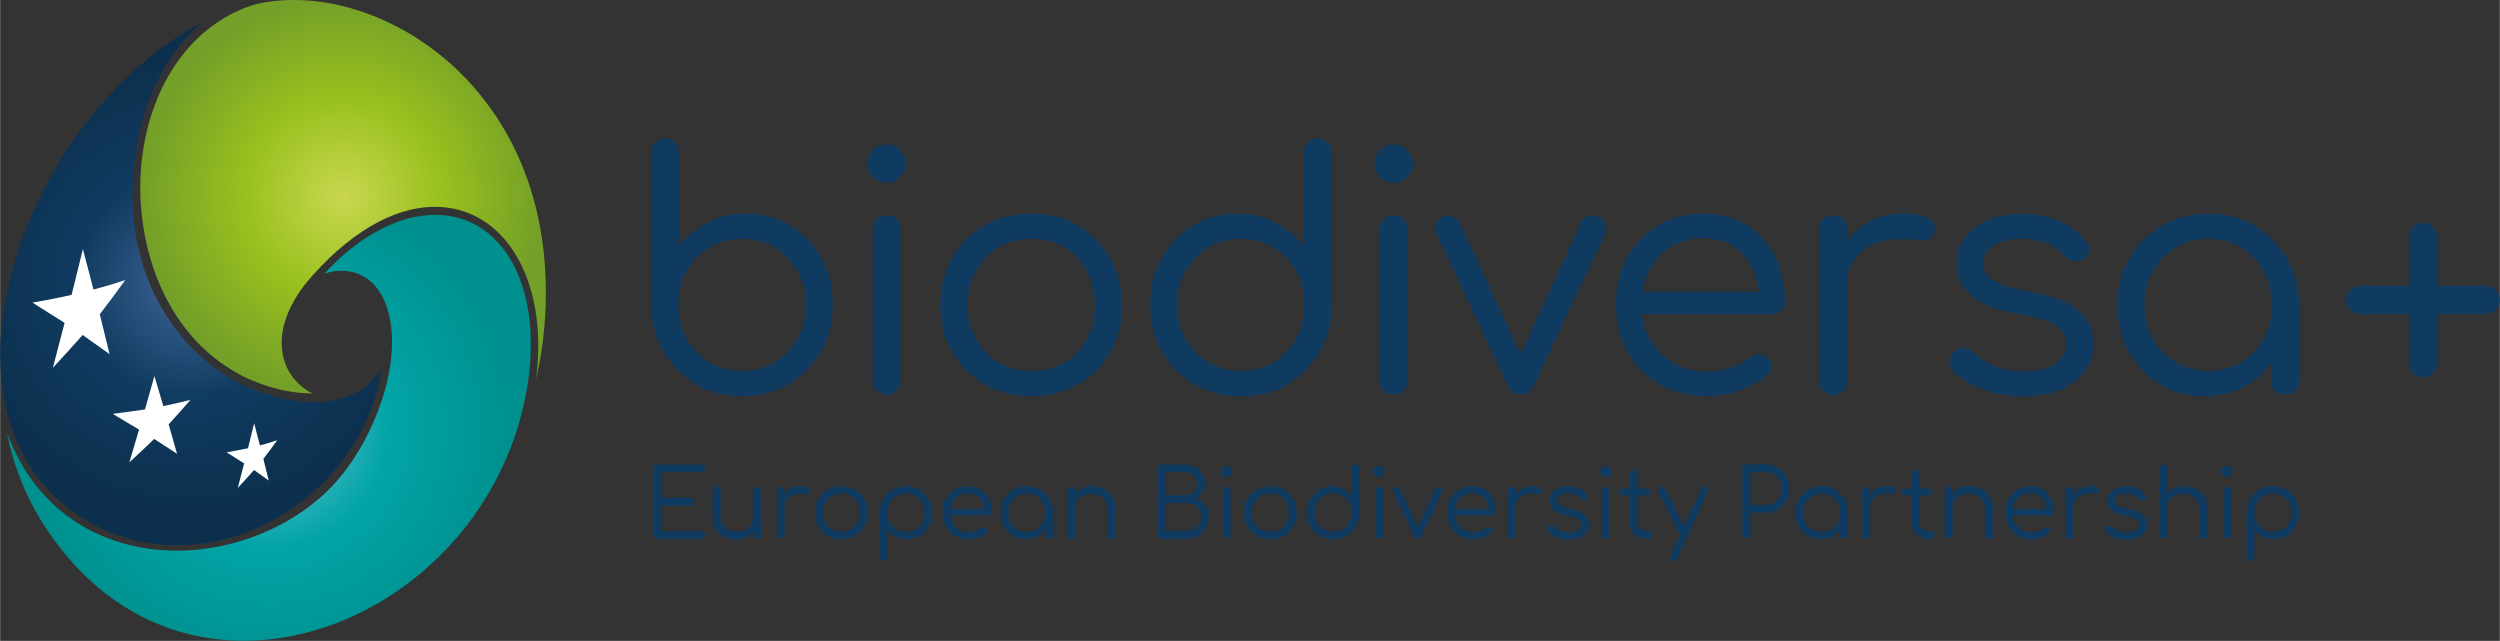 <?xml version="1.0" encoding="UTF-8"?> <svg xmlns="http://www.w3.org/2000/svg" xmlns:xlink="http://www.w3.org/1999/xlink" width="75.68mm" height="19.4mm" viewBox="0 0 214.53 55"><rect x="0" y="0" width="214.53" height="55" fill="#333333" stroke="none"/><defs><style> .cls-1 { fill: #fff; } .cls-2 { fill: #103b60; } .cls-3 { fill: url(#New_Gradient_Swatch_1); } .cls-4 { fill: url(#New_Gradient_Swatch_2); } .cls-5 { fill: url(#New_Gradient_Swatch_3); } </style><radialGradient id="New_Gradient_Swatch_3" data-name="New Gradient Swatch 3" cx="29.43" cy="16.89" fx="29.43" fy="16.89" r="17.15" gradientTransform="matrix(1, 0, 0, 1, 0, 0)" gradientUnits="userSpaceOnUse"><stop offset="0" stop-color="#c9d74f"></stop><stop offset=".5" stop-color="#98c01e"></stop><stop offset="1" stop-color="#749f28"></stop></radialGradient><radialGradient id="New_Gradient_Swatch_2" data-name="New Gradient Swatch 2" cx="23.06" cy="36.72" fx="23.06" fy="36.72" r="20.49" gradientTransform="matrix(1, 0, 0, 1, 0, 0)" gradientUnits="userSpaceOnUse"><stop offset="0" stop-color="#6ec6d5"></stop><stop offset=".5" stop-color="#02a4a7"></stop><stop offset="1" stop-color="#00918f"></stop></radialGradient><radialGradient id="New_Gradient_Swatch_1" data-name="New Gradient Swatch 1" cx="16.37" cy="24.36" fx="16.37" fy="24.36" r="19.64" gradientTransform="matrix(1, 0, 0, 1, 0, 0)" gradientUnits="userSpaceOnUse"><stop offset="0" stop-color="#416699"></stop><stop offset=".5" stop-color="#103b60"></stop><stop offset="1" stop-color="#0c2f4d"></stop></radialGradient></defs><g id="Calque_1" data-name="Calque 1"></g><g id="Calque_2" data-name="Calque 2"><g id="Layer_1" data-name="Layer 1"><g><g><g><path class="cls-5" d="M39.88,6.65C35.87,2.48,30.38,0,25.19,0c-1.09,0-2.14,.11-3.14,.33-5.35,1.51-9.15,6.68-9.9,13.47-.71,6.49,1.6,14.67,8.37,18.32,.42,.23,.7,.38,1.9,.84,1.54,.54,2.94,.8,4.39,.81-.94-.47-1.72-1.23-2.18-2.19-.57-1.2-1.13-3.73,1.57-7.23,3.56-4.26,7.5-6.6,11.11-6.6,4.69,0,8.13,3.89,8.77,9.91,.12,1.17,.18,2.84-.08,4.87,.42-1.84,.73-3.9,.81-6.17,.36-9.98-3.57-16.23-6.93-19.72Z"></path><path class="cls-4" d="M43.02,21.16c-1.45-1.78-3.41-2.72-5.68-2.72-.75,0-1.55,.11-2.35,.31-2.62,.78-4.9,2.28-7.18,4.75,.4-.15,.86-.25,1.36-.26h.09c1.68,0,2.95,.87,3.69,2.52,1.96,4.39-.57,11.63-4.16,15.64-3.25,3.62-8.47,5.86-13.63,5.86-5.71,0-11.91-2.79-14.59-10.17,.5,2.49,1.42,5.21,3.17,7.94,4.1,6.42,10.2,9.96,17.16,9.96,5.3,0,10.68-2.04,15.13-5.74,4.61-3.83,7.81-9.15,9.01-14.98,1.11-5.4,.38-10.18-2.02-13.12Z"></path><path class="cls-3" d="M31.94,32.67c-1.16,1.2-2.88,1.83-4.97,1.83-1.59,0-3.34-.36-5.2-1.08-.49-.21-1.11-.47-1.56-.72-4.93-2.66-9.8-9.01-8.68-18.83,.58-5.09,2.73-9.37,5.82-11.94C9.61,5.89,2.07,15.57,.31,26.55c-.39,2.43-.43,4.91-.03,7.34,.49,2.95,1.73,6.59,5.26,9.47,2.75,2.25,6.07,3.44,9.61,3.44,4.72,0,9.41-2.06,12.86-5.66,2.58-2.69,4.21-6,4.74-9.55-.22,.4-.5,.76-.81,1.08Z"></path></g><g><path class="cls-1" d="M4.51,31.58c.78-.84,1.81-1.97,2.57-2.83,.69,.49,1.62,1.14,2.31,1.64-.25-1.03-.59-2.39-.84-3.42,.67-.87,1.55-2.04,2.19-2.94-.84,.29-1.75,.56-2.73,.82-.27-1.04-.63-2.44-.91-3.48-.29,1.18-.67,2.76-.97,3.94-1.06,.24-2.18,.46-3.36,.66,.83,.52,1.93,1.21,2.76,1.74-.3,1.16-.71,2.71-1.01,3.87Z"></path><path class="cls-1" d="M13.23,37.68c.59,.38,1.37,.88,1.95,1.27-.21-.76-.5-1.77-.72-2.53,.57-.62,1.32-1.46,1.87-2.1-.73,.19-1.51,.36-2.33,.53-.23-.77-.53-1.81-.76-2.58-.24,.86-.56,2.01-.81,2.87-.83,.12-1.94,.28-2.77,.38,.68,.41,1.58,.95,2.26,1.35-.25,.84-.58,1.97-.83,2.81,.65-.6,1.5-1.39,2.13-2.01Z"></path><path class="cls-1" d="M22.29,38.22c-.15-.57-.34-1.33-.49-1.9-.16,.65-.37,1.51-.53,2.15-.55,.11-1.28,.26-1.83,.35,.45,.28,1.05,.66,1.5,.95-.17,.63-.38,1.48-.55,2.11,.42-.46,.99-1.07,1.4-1.54,.38,.27,.88,.62,1.26,.9-.14-.56-.32-1.3-.46-1.86,.36-.48,.85-1.11,1.19-1.6-.46,.16-.96,.31-1.49,.45Z"></path></g></g><g><g><path class="cls-2" d="M67.83,19.36c-1.13-.68-2.4-1.03-3.83-1.03-1.2,0-2.3,.26-3.29,.77-.99,.52-1.81,1.2-2.45,2.04V13.1c0-.38-.11-.67-.32-.89-.22-.22-.5-.32-.86-.32s-.65,.11-.87,.32c-.23,.22-.34,.51-.34,.89v13.14c.02,1.46,.37,2.78,1.06,3.95,.68,1.17,1.61,2.1,2.77,2.79,1.16,.69,2.48,1.03,3.94,1.03s2.84-.34,4.01-1.03c1.17-.68,2.1-1.62,2.79-2.8,.68-1.18,1.03-2.52,1.03-4.02s-.32-2.81-.97-4c-.65-1.18-1.53-2.11-2.66-2.8Zm.58,9.71c-.48,.85-1.13,1.53-1.96,2.03-.83,.5-1.76,.75-2.81,.75s-1.94-.25-2.77-.75c-.84-.5-1.49-1.17-1.96-2.03-.47-.85-.7-1.82-.7-2.91s.23-2.04,.7-2.9c.47-.86,1.12-1.54,1.96-2.03,.83-.49,1.76-.73,2.77-.73s1.99,.24,2.81,.73c.83,.49,1.48,1.16,1.96,2.03,.48,.86,.72,1.83,.72,2.9s-.24,2.06-.72,2.91Z"></path><path class="cls-2" d="M76.09,12.4c-.45,0-.84,.15-1.17,.46-.33,.31-.49,.7-.49,1.17s.16,.86,.48,1.18c.32,.32,.7,.48,1.15,.48s.84-.16,1.17-.48c.33-.32,.49-.71,.49-1.18s-.16-.86-.49-1.17c-.33-.31-.71-.46-1.14-.46Z"></path><path class="cls-2" d="M76.09,18.48c-.36,0-.65,.11-.87,.32-.22,.22-.34,.51-.34,.89v12.97c0,.36,.11,.65,.34,.87s.52,.34,.87,.34,.64-.11,.86-.34c.22-.22,.32-.52,.32-.87v-12.97c0-.38-.11-.67-.32-.89s-.5-.32-.86-.32Z"></path><path class="cls-2" d="M92.51,19.35c-1.16-.68-2.5-1.01-4-1.01s-2.87,.34-4.04,1.01c-1.17,.68-2.1,1.6-2.77,2.79-.68,1.18-1.01,2.53-1.01,4.05s.34,2.84,1.01,4.02c.68,1.18,1.6,2.11,2.77,2.79,1.17,.68,2.52,1.01,4.04,1.01s2.84-.34,4.01-1.01c1.17-.68,2.1-1.6,2.77-2.79,.68-1.18,1.01-2.52,1.01-4.02-.02-1.52-.37-2.87-1.04-4.05-.68-1.18-1.59-2.11-2.76-2.79Zm.75,9.75c-.46,.85-1.1,1.52-1.93,2.01-.83,.49-1.76,.73-2.81,.73s-1.99-.24-2.81-.73c-.83-.49-1.48-1.16-1.96-2.01-.48-.85-.72-1.82-.72-2.91s.24-2.06,.72-2.93c.48-.86,1.13-1.54,1.96-2.03,.83-.49,1.76-.73,2.81-.73s1.99,.24,2.81,.73c.83,.49,1.47,1.16,1.93,2.03,.46,.86,.69,1.84,.69,2.93s-.23,2.06-.69,2.91Z"></path><path class="cls-2" d="M113.09,11.89c-.36,0-.65,.11-.87,.32-.23,.22-.34,.51-.34,.89v8.05c-.64-.84-1.45-1.52-2.43-2.04-.98-.52-2.08-.77-3.28-.77-1.43,0-2.7,.34-3.83,1.03-1.13,.69-2.02,1.62-2.67,2.8-.66,1.18-.98,2.51-.98,4s.34,2.84,1.03,4.02c.68,1.18,1.62,2.12,2.8,2.8,1.18,.69,2.51,1.03,4,1.03s2.78-.34,3.94-1.03c1.16-.68,2.09-1.61,2.77-2.79,.68-1.17,1.05-2.49,1.08-3.95V13.1c0-.38-.11-.67-.34-.89-.23-.22-.52-.32-.87-.32Zm-1.86,17.18c-.47,.85-1.12,1.53-1.94,2.03-.83,.5-1.75,.75-2.79,.75s-1.96-.25-2.79-.75c-.83-.5-1.48-1.17-1.97-2.03-.49-.85-.73-1.82-.73-2.91s.24-2.04,.73-2.9c.49-.86,1.14-1.54,1.97-2.03,.83-.49,1.75-.73,2.79-.73s1.96,.24,2.79,.73c.83,.49,1.47,1.16,1.94,2.03,.47,.86,.7,1.83,.7,2.9s-.23,2.06-.7,2.91Z"></path><path class="cls-2" d="M119.61,18.48c-.36,0-.65,.11-.87,.32-.22,.22-.34,.51-.34,.89v12.97c0,.36,.11,.65,.34,.87,.23,.23,.52,.34,.87,.34s.64-.11,.86-.34c.22-.22,.32-.52,.32-.87v-12.97c0-.38-.11-.67-.32-.89-.22-.22-.5-.32-.86-.32Z"></path><path class="cls-2" d="M119.61,12.4c-.45,0-.84,.15-1.17,.46-.33,.31-.49,.7-.49,1.17s.16,.86,.48,1.18c.32,.32,.7,.48,1.15,.48s.84-.16,1.17-.48c.33-.32,.49-.71,.49-1.18s-.16-.86-.49-1.17c-.33-.31-.71-.46-1.14-.46Z"></path><path class="cls-2" d="M137.19,18.59c-.28-.13-.57-.15-.87-.06-.3,.09-.52,.28-.65,.56l-5.17,11.34-5.24-11.34c-.15-.26-.36-.45-.63-.55-.27-.1-.55-.08-.83,.07-.3,.15-.5,.36-.6,.62-.1,.26-.09,.53,.04,.79l6.13,13.03c.26,.54,.64,.82,1.13,.82,.53,0,.91-.27,1.15-.82l6.11-13.03c.11-.26,.12-.53,.03-.8-.09-.27-.29-.48-.59-.63Z"></path><path class="cls-2" d="M149.88,19.31c-1.05-.65-2.3-.97-3.74-.97s-2.75,.34-3.87,1.01c-1.12,.68-1.99,1.6-2.63,2.77-.64,1.17-.96,2.53-.96,4.07s.34,2.87,1.01,4.05c.68,1.18,1.6,2.11,2.79,2.77,1.18,.67,2.54,1,4.08,1,.88,0,1.8-.17,2.74-.51,.95-.34,1.74-.77,2.38-1.29,.24-.21,.36-.45,.35-.75s-.15-.56-.41-.8c-.21-.17-.46-.25-.75-.24-.29,0-.55,.11-.77,.3-.39,.34-.92,.62-1.59,.84-.67,.22-1.32,.34-1.96,.34-1.11,0-2.09-.25-2.94-.75-.85-.5-1.52-1.17-2.01-2.03-.37-.65-.6-1.36-.69-2.15h11.16c.32,0,.58-.1,.79-.3,.21-.2,.31-.45,.31-.77,0-1.46-.29-2.77-.86-3.91-.57-1.14-1.38-2.04-2.43-2.69Zm-6.53,1.89c.79-.5,1.72-.75,2.79-.75,1.01,0,1.88,.23,2.6,.7,.72,.47,1.28,1.12,1.67,1.94,.28,.59,.46,1.24,.54,1.94h-9.98c.1-.65,.28-1.25,.55-1.8,.43-.86,1.04-1.54,1.83-2.04Z"></path><path class="cls-2" d="M165.46,18.73c-.5-.28-1.22-.42-2.18-.42-1.11,0-2.11,.26-3.01,.79-.7,.41-1.28,.93-1.77,1.56v-1c0-.38-.1-.67-.31-.87s-.5-.31-.87-.31-.67,.1-.87,.31-.31,.5-.31,.87v13.03c0,.38,.1,.67,.31,.87,.21,.21,.5,.31,.87,.31s.67-.1,.87-.31c.21-.21,.31-.5,.31-.87v-8.36c0-.86,.25-1.6,.76-2.22,.51-.62,1.19-1.06,2.05-1.34,.86-.27,1.84-.33,2.93-.18,.3,.02,.57,.03,.8,.03s.44-.05,.62-.15c.18-.1,.3-.3,.35-.58,.13-.49-.05-.87-.55-1.15Z"></path><path class="cls-2" d="M177.38,26.02c-.82-.43-1.93-.77-3.33-1.01-1.01-.19-1.8-.4-2.36-.63-.56-.23-.95-.5-1.17-.8-.22-.3-.32-.66-.32-1.07,0-.6,.3-1.09,.91-1.46,.61-.38,1.39-.56,2.35-.56,.77,0,1.45,.11,2.05,.34,.6,.23,1.14,.59,1.6,1.1,.22,.24,.5,.39,.83,.45,.33,.06,.62,0,.89-.14,.26-.19,.41-.43,.45-.72,.04-.29-.06-.57-.28-.83-.56-.71-1.3-1.28-2.22-1.7-.92-.42-2.01-.63-3.26-.63-.99,0-1.92,.16-2.77,.48-.85,.32-1.54,.8-2.07,1.44-.53,.64-.79,1.44-.79,2.39,0,1.05,.44,1.95,1.31,2.7s2.26,1.29,4.15,1.6c1.46,.24,2.5,.58,3.11,1.01,.61,.43,.9,.97,.89,1.6-.02,.64-.33,1.18-.93,1.62-.6,.44-1.55,.66-2.84,.66-.88,0-1.69-.15-2.42-.44-.73-.29-1.29-.67-1.69-1.14-.22-.23-.49-.36-.8-.41-.31-.05-.61,.04-.91,.27-.26,.23-.41,.5-.45,.82-.04,.32,.06,.6,.28,.84,.66,.71,1.53,1.26,2.63,1.65,1.1,.38,2.24,.58,3.42,.58s2.28-.2,3.19-.59c.91-.39,1.61-.93,2.11-1.6,.5-.68,.75-1.44,.75-2.31,0-.71-.18-1.36-.53-1.96-.36-.59-.94-1.1-1.76-1.53Z"></path><path class="cls-2" d="M193.48,19.36c-1.17-.68-2.49-1.03-3.95-1.03s-2.81,.34-4,1.03c-1.18,.69-2.12,1.62-2.8,2.8-.69,1.18-1.03,2.52-1.03,4.02s.33,2.81,.98,4c.66,1.18,1.55,2.12,2.67,2.8,1.13,.69,2.4,1.03,3.83,1.03s2.59-.32,3.67-.97c.81-.48,1.49-1.1,2.04-1.84v1.49c0,.36,.11,.64,.34,.86,.23,.22,.52,.32,.87,.32,.34,0,.62-.11,.86-.32,.23-.22,.35-.5,.35-.86v-6.5c-.02-1.5-.37-2.84-1.06-4.02-.69-1.18-1.61-2.11-2.79-2.8Zm.77,9.72c-.47,.86-1.12,1.54-1.94,2.03-.83,.49-1.75,.73-2.79,.73s-1.96-.24-2.79-.73c-.83-.49-1.48-1.16-1.97-2.03-.49-.86-.73-1.83-.73-2.9s.24-2.06,.73-2.91c.49-.85,1.14-1.53,1.97-2.03,.83-.5,1.75-.75,2.79-.75s1.96,.25,2.79,.75c.83,.5,1.47,1.17,1.94,2.03,.47,.85,.7,1.82,.7,2.91s-.23,2.04-.7,2.9Z"></path><path class="cls-2" d="M214.18,24.88c-.24-.23-.52-.35-.86-.35h-4.19v-4.19c0-.34-.11-.62-.34-.86-.23-.23-.52-.35-.87-.35s-.62,.12-.86,.35c-.24,.23-.35,.52-.35,.86v4.19h-4.19c-.34,0-.62,.12-.84,.35-.23,.23-.34,.52-.34,.86,0,.36,.11,.65,.34,.87,.22,.23,.51,.34,.84,.34h4.19v4.22c0,.34,.12,.62,.35,.86,.23,.23,.52,.35,.86,.35,.36,0,.65-.12,.87-.35,.22-.23,.34-.52,.34-.86v-4.22h4.19c.34,0,.62-.11,.86-.34,.23-.22,.35-.52,.35-.87,0-.34-.12-.62-.35-.86Z"></path></g><g><path class="cls-2" d="M60.16,40.52c.1,0,.18-.03,.25-.09,.07-.06,.1-.14,.1-.23,0-.1-.03-.19-.1-.25-.07-.06-.15-.09-.25-.09h-3.8c-.1,0-.18,.03-.25,.1-.07,.07-.1,.15-.1,.25v5.69c0,.1,.03,.18,.1,.25,.07,.07,.15,.1,.25,.1h3.8c.1,0,.18-.03,.25-.09,.07-.06,.1-.15,.1-.25,0-.09-.03-.17-.1-.23-.07-.06-.15-.09-.25-.09h-3.44v-2.2h2.49c.1,0,.19-.03,.25-.1s.1-.15,.1-.25c0-.09-.03-.17-.1-.24s-.15-.1-.25-.1h-2.49v-2.17h3.44Z"></path><path class="cls-2" d="M64.95,41.77c-.1,0-.19,.03-.25,.09-.07,.06-.1,.15-.1,.25v2.38c0,.22-.06,.41-.18,.59-.12,.17-.28,.31-.49,.41s-.43,.15-.69,.15-.51-.05-.72-.16c-.21-.1-.38-.26-.5-.47-.12-.21-.18-.48-.18-.81v-2.09c0-.1-.03-.18-.1-.25s-.15-.1-.25-.1c-.1,0-.18,.03-.25,.1s-.1,.15-.1,.25v2.09c0,.45,.09,.83,.26,1.15s.41,.55,.72,.71c.3,.16,.64,.24,1.03,.24,.36,0,.68-.08,.97-.24,.19-.1,.34-.24,.48-.39v.23c0,.1,.03,.19,.1,.25s.15,.1,.25,.1,.19-.03,.25-.1,.1-.15,.1-.25v-3.78c0-.1-.03-.19-.1-.25-.07-.06-.15-.09-.25-.09Z"></path><path class="cls-2" d="M69.36,41.84c-.14-.08-.36-.12-.63-.12-.32,0-.61,.08-.88,.23-.21,.12-.37,.29-.52,.48v-.31c0-.11-.03-.19-.09-.25-.06-.06-.14-.09-.25-.09s-.19,.03-.25,.09-.09,.14-.09,.25v3.79c0,.11,.03,.19,.09,.25,.06,.06,.14,.09,.25,.09s.19-.03,.25-.09,.09-.14,.09-.25v-2.43c0-.25,.07-.47,.22-.65,.15-.18,.35-.31,.6-.39,.25-.08,.53-.1,.85-.05,.09,0,.16,0,.23,0s.13-.01,.18-.04c.05-.03,.09-.09,.1-.17,.04-.14-.02-.25-.16-.34Z"></path><path class="cls-2" d="M73.35,42.02c-.34-.2-.73-.29-1.16-.29s-.83,.1-1.17,.29c-.34,.2-.61,.47-.81,.81-.2,.34-.29,.74-.29,1.18s.1,.83,.29,1.17c.2,.34,.46,.61,.81,.81,.34,.2,.73,.29,1.17,.29s.83-.1,1.17-.29c.34-.2,.61-.47,.81-.81s.29-.73,.29-1.17c0-.44-.11-.83-.3-1.18-.2-.34-.46-.61-.8-.81Zm.22,2.83c-.13,.25-.32,.44-.56,.58-.24,.14-.51,.21-.82,.21s-.58-.07-.82-.21c-.24-.14-.43-.34-.57-.58s-.21-.53-.21-.85,.07-.6,.21-.85,.33-.45,.57-.59,.51-.21,.82-.21,.58,.07,.82,.21,.43,.34,.56,.59,.2,.53,.2,.85-.07,.6-.2,.85Z"></path><path class="cls-2" d="M78.9,42.03c-.34-.2-.73-.3-1.17-.3s-.81,.1-1.15,.3c-.34,.2-.61,.47-.81,.81-.2,.34-.3,.72-.31,1.15v3.82c0,.1,.03,.19,.1,.25s.15,.1,.25,.1,.19-.03,.25-.1c.06-.07,.09-.15,.09-.25v-2.34c.19,.25,.42,.44,.71,.59,.29,.15,.61,.22,.96,.22,.41,0,.79-.1,1.11-.3s.58-.47,.77-.81c.19-.34,.28-.73,.28-1.16s-.1-.83-.3-1.17c-.2-.34-.47-.61-.81-.81Zm.22,2.83c-.14,.25-.33,.45-.57,.59-.24,.14-.51,.21-.82,.21s-.56-.07-.81-.21c-.24-.14-.43-.34-.57-.59-.14-.25-.2-.53-.2-.84s.07-.6,.2-.85c.14-.25,.33-.44,.57-.59,.24-.14,.51-.22,.81-.22s.58,.07,.82,.22c.24,.14,.43,.34,.57,.59,.14,.25,.21,.53,.21,.85s-.07,.59-.21,.84Z"></path><path class="cls-2" d="M84.13,42.01c-.31-.19-.67-.28-1.09-.28s-.8,.1-1.12,.29c-.32,.2-.58,.47-.77,.81-.19,.34-.28,.73-.28,1.18s.1,.83,.29,1.18c.2,.34,.47,.61,.81,.81,.34,.19,.74,.29,1.19,.29,.26,0,.52-.05,.8-.15,.28-.1,.51-.22,.69-.38,.07-.06,.1-.13,.1-.22,0-.08-.04-.16-.12-.23-.06-.05-.13-.07-.22-.07-.08,0-.16,.03-.22,.09-.11,.1-.27,.18-.46,.25-.19,.07-.38,.1-.57,.1-.32,0-.61-.07-.86-.22-.25-.14-.44-.34-.58-.59-.11-.19-.16-.4-.19-.63h3.23c.09,0,.17-.03,.23-.09s.09-.13,.09-.22c0-.43-.08-.8-.25-1.14-.17-.33-.4-.59-.71-.78Zm-1.9,.55c.23-.14,.5-.22,.81-.22,.29,0,.55,.07,.76,.2,.21,.14,.37,.32,.49,.56,.08,.17,.12,.36,.15,.56h-2.89c.03-.19,.07-.37,.15-.52,.13-.25,.3-.45,.53-.59Z"></path><path class="cls-2" d="M89.26,42.03c-.34-.2-.72-.3-1.15-.3s-.82,.1-1.16,.3-.61,.47-.81,.81c-.2,.34-.3,.73-.3,1.17s.1,.82,.29,1.16c.19,.34,.45,.62,.78,.81s.7,.3,1.11,.3,.75-.09,1.07-.28c.24-.14,.43-.34,.59-.56v.46c0,.1,.03,.19,.1,.25s.15,.09,.25,.09c.1,0,.18-.03,.25-.09,.07-.06,.1-.15,.1-.25v-1.89c0-.44-.11-.83-.31-1.17-.2-.34-.47-.61-.81-.81Zm.22,2.83c-.14,.25-.32,.45-.56,.59-.24,.14-.51,.21-.81,.21s-.57-.07-.81-.21c-.24-.14-.43-.34-.57-.59s-.21-.53-.21-.84,.07-.6,.21-.85c.14-.25,.33-.44,.57-.59,.24-.14,.51-.22,.81-.22s.57,.07,.81,.22c.24,.14,.43,.34,.56,.59,.14,.25,.2,.53,.2,.85s-.07,.59-.2,.84Z"></path><path class="cls-2" d="M94.75,41.96c-.3-.16-.65-.24-1.03-.24-.35,0-.68,.08-.97,.24-.19,.11-.35,.25-.49,.4v-.24c0-.11-.03-.19-.09-.26-.06-.06-.15-.09-.25-.09s-.19,.03-.25,.09c-.07,.06-.1,.15-.1,.26v3.78c0,.1,.03,.19,.1,.25s.15,.09,.25,.09,.19-.03,.25-.09c.06-.06,.09-.15,.09-.25v-2.38c0-.22,.06-.42,.18-.59,.12-.17,.28-.31,.49-.4s.44-.15,.69-.15c.27,0,.51,.05,.72,.16s.38,.26,.5,.47c.13,.21,.19,.48,.19,.81v2.09c0,.1,.03,.18,.1,.25,.07,.07,.15,.1,.25,.1,.1,0,.18-.03,.25-.1s.1-.15,.1-.25v-2.09c0-.45-.09-.83-.26-1.15s-.41-.55-.72-.71Z"></path><path class="cls-2" d="M102.56,42.78c.26-.13,.46-.3,.61-.52,.15-.22,.23-.48,.23-.76,0-.32-.08-.61-.23-.85-.16-.25-.37-.44-.64-.58s-.58-.21-.92-.21h-1.98c-.1,0-.18,.03-.25,.1-.07,.07-.1,.15-.1,.25v5.69c0,.1,.04,.19,.11,.25,.07,.07,.16,.1,.27,.1h2.09c.39,0,.74-.08,1.04-.25s.54-.39,.71-.67,.26-.61,.26-.99c0-.41-.11-.75-.33-1.02-.22-.26-.51-.44-.88-.54Zm-2.57-2.26h1.62c.32,0,.59,.08,.79,.25s.31,.41,.31,.73-.1,.57-.31,.74-.47,.26-.79,.26h-1.62v-1.98Zm2.92,4.48c-.11,.18-.27,.32-.47,.42-.2,.1-.43,.15-.69,.15h-1.77v-2.4h1.77c.26,0,.49,.05,.69,.14,.2,.1,.35,.23,.47,.4,.11,.17,.17,.38,.17,.62,0,.26-.06,.48-.17,.67Z"></path><path class="cls-2" d="M105.26,41.77c-.1,0-.19,.03-.25,.09-.07,.06-.1,.15-.1,.26v3.77c0,.1,.03,.19,.1,.25,.07,.07,.15,.1,.25,.1s.19-.03,.25-.1,.09-.15,.09-.25v-3.77c0-.11-.03-.19-.09-.26-.06-.06-.15-.09-.25-.09Z"></path><path class="cls-2" d="M105.26,40c-.13,0-.24,.05-.34,.14-.1,.09-.14,.2-.14,.34s.05,.25,.14,.34c.09,.09,.2,.14,.34,.14s.24-.05,.34-.14c.1-.09,.14-.21,.14-.34s-.05-.25-.14-.34c-.1-.09-.21-.14-.33-.14Z"></path><path class="cls-2" d="M110.18,42.02c-.34-.2-.73-.29-1.16-.29s-.83,.1-1.17,.29c-.34,.2-.61,.47-.81,.81-.2,.34-.29,.74-.29,1.18s.1,.83,.29,1.17c.2,.34,.46,.61,.81,.81,.34,.2,.73,.29,1.17,.29s.83-.1,1.17-.29c.34-.2,.61-.47,.81-.81s.29-.73,.29-1.17c0-.44-.11-.83-.3-1.18s-.46-.61-.8-.81Zm.22,2.83c-.13,.25-.32,.44-.56,.58-.24,.14-.51,.21-.82,.21s-.58-.07-.82-.21c-.24-.14-.43-.34-.57-.58s-.21-.53-.21-.85,.07-.6,.21-.85,.33-.45,.57-.59,.51-.21,.82-.21,.58,.07,.82,.21c.24,.14,.43,.34,.56,.59s.2,.53,.2,.85-.07,.6-.2,.85Z"></path><path class="cls-2" d="M116.31,39.85c-.1,0-.19,.03-.25,.09-.07,.06-.1,.15-.1,.26v2.34c-.19-.25-.42-.44-.71-.59s-.6-.22-.95-.22c-.41,0-.79,.1-1.11,.3s-.59,.47-.78,.81c-.19,.34-.29,.73-.29,1.16s.1,.83,.3,1.17c.2,.34,.47,.62,.81,.81,.34,.2,.73,.3,1.16,.3s.81-.1,1.15-.3,.61-.47,.81-.81c.2-.34,.3-.72,.32-1.15v-3.82c0-.11-.03-.19-.1-.26-.07-.06-.15-.09-.25-.09Zm-.54,4.99c-.14,.25-.32,.44-.56,.59-.24,.14-.51,.22-.81,.22s-.57-.07-.81-.22c-.24-.14-.43-.34-.57-.59-.14-.25-.21-.53-.21-.85s.07-.59,.21-.84,.33-.45,.57-.59c.24-.14,.51-.21,.81-.21s.57,.07,.81,.21c.24,.14,.43,.34,.56,.59,.14,.25,.2,.53,.2,.84s-.07,.6-.2,.85Z"></path><path class="cls-2" d="M118.35,41.77c-.1,0-.19,.03-.25,.09-.07,.06-.1,.15-.1,.26v3.77c0,.1,.03,.19,.1,.25s.15,.1,.25,.1,.19-.03,.25-.1,.09-.15,.09-.25v-3.77c0-.11-.03-.19-.09-.26-.06-.06-.15-.09-.25-.09Z"></path><path class="cls-2" d="M118.35,40c-.13,0-.24,.05-.34,.14-.1,.09-.14,.2-.14,.34s.05,.25,.14,.34c.09,.09,.2,.14,.34,.14s.24-.05,.34-.14c.1-.09,.14-.21,.14-.34s-.05-.25-.14-.34c-.1-.09-.21-.14-.33-.14Z"></path><path class="cls-2" d="M123.6,41.8c-.08-.04-.17-.04-.25-.02-.09,.03-.15,.08-.19,.16l-1.5,3.3-1.52-3.3c-.04-.08-.11-.13-.18-.16-.08-.03-.16-.02-.24,.02-.09,.04-.15,.1-.18,.18s-.03,.15,.01,.23l1.78,3.79c.08,.16,.19,.24,.33,.24,.15,0,.26-.08,.33-.24l1.78-3.79c.03-.08,.04-.15,0-.23-.03-.08-.09-.14-.17-.18Z"></path><path class="cls-2" d="M127.44,42.01c-.31-.19-.67-.28-1.09-.28s-.8,.1-1.12,.29c-.32,.2-.58,.47-.77,.81-.19,.34-.28,.73-.28,1.18s.1,.83,.29,1.18c.2,.34,.47,.61,.81,.81,.34,.19,.74,.29,1.19,.29,.26,0,.52-.05,.8-.15s.51-.22,.69-.38c.07-.06,.1-.13,.1-.22,0-.08-.04-.16-.12-.23-.06-.05-.13-.07-.22-.07-.09,0-.16,.03-.22,.09-.11,.1-.27,.18-.46,.25-.19,.07-.38,.1-.57,.1-.32,0-.61-.07-.86-.22-.25-.14-.44-.34-.58-.59-.11-.19-.16-.4-.19-.63h3.23c.09,0,.17-.03,.23-.09s.09-.13,.09-.22c0-.43-.08-.8-.25-1.14-.17-.33-.4-.59-.71-.78Zm-1.9,.55c.23-.14,.5-.22,.81-.22,.29,0,.55,.07,.76,.2,.21,.14,.37,.32,.49,.56,.08,.17,.12,.36,.15,.56h-2.89c.03-.19,.07-.37,.15-.52,.13-.25,.3-.45,.53-.59Z"></path><path class="cls-2" d="M132.1,41.84c-.14-.08-.36-.12-.63-.12-.32,0-.61,.08-.88,.23-.21,.12-.37,.29-.52,.47v-.31c0-.11-.03-.19-.09-.25-.06-.06-.14-.09-.25-.09s-.19,.03-.25,.09c-.06,.06-.09,.14-.09,.25v3.79c0,.11,.03,.19,.09,.25,.06,.06,.14,.09,.25,.09s.19-.03,.25-.09c.06-.06,.09-.14,.09-.25v-2.43c0-.25,.07-.47,.22-.65,.15-.18,.35-.31,.6-.39,.25-.08,.53-.1,.85-.05,.09,0,.16,0,.23,0s.13-.01,.18-.04c.05-.03,.09-.09,.1-.17,.04-.14-.02-.25-.16-.34Z"></path><path class="cls-2" d="M135.71,43.96c-.24-.13-.56-.22-.97-.29-.29-.05-.52-.12-.69-.18-.16-.07-.28-.15-.34-.23-.06-.09-.09-.19-.09-.31,0-.17,.09-.32,.27-.43,.18-.11,.4-.16,.68-.16,.22,0,.42,.03,.6,.1,.17,.07,.33,.17,.47,.32,.07,.07,.15,.11,.24,.13,.1,.02,.18,0,.26-.04,.08-.05,.12-.12,.13-.21s-.02-.16-.08-.24c-.16-.21-.38-.37-.65-.49s-.58-.18-.95-.18c-.29,0-.56,.05-.81,.14s-.45,.23-.6,.42c-.15,.19-.23,.42-.23,.7,0,.31,.13,.57,.38,.79,.25,.22,.66,.37,1.21,.47,.43,.07,.73,.17,.9,.29,.18,.13,.26,.28,.26,.47,0,.19-.1,.34-.27,.47s-.45,.19-.83,.19c-.26,0-.49-.04-.7-.13-.21-.08-.38-.19-.49-.33-.07-.07-.14-.1-.23-.12-.09-.01-.18,.01-.27,.08-.08,.07-.12,.14-.13,.24s.02,.17,.08,.25c.19,.21,.45,.37,.77,.48,.32,.11,.65,.17,.99,.17s.66-.06,.93-.17c.26-.11,.47-.27,.61-.47,.14-.2,.22-.42,.22-.67,0-.21-.05-.4-.16-.57-.1-.17-.27-.32-.51-.45Z"></path><path class="cls-2" d="M137.8,41.77c-.1,0-.19,.03-.25,.09-.07,.06-.1,.15-.1,.26v3.77c0,.1,.03,.19,.1,.25,.07,.07,.15,.1,.25,.1s.19-.03,.25-.1,.09-.15,.09-.25v-3.77c0-.11-.03-.19-.09-.26-.06-.06-.15-.09-.25-.09Z"></path><path class="cls-2" d="M137.8,40c-.13,0-.24,.05-.34,.14-.1,.09-.14,.2-.14,.34s.05,.25,.14,.34c.09,.09,.2,.14,.34,.14s.24-.05,.34-.14c.1-.09,.14-.21,.14-.34s-.05-.25-.14-.34c-.1-.09-.21-.14-.33-.14Z"></path><path class="cls-2" d="M141.51,45.55h-.24c-.23,0-.42-.08-.57-.25-.15-.17-.22-.38-.22-.63v-2.13h.85c.09,0,.17-.03,.23-.08,.06-.05,.09-.13,.09-.21s-.03-.16-.09-.22c-.06-.06-.14-.09-.23-.09h-.85v-1.24c0-.1-.03-.19-.1-.25-.07-.07-.15-.1-.25-.1-.1,0-.19,.03-.25,.1-.06,.07-.09,.15-.09,.25v1.24h-.48c-.09,0-.17,.03-.23,.09-.06,.06-.09,.13-.09,.22s.03,.16,.09,.21c.06,.05,.14,.08,.23,.08h.48v2.13c0,.3,.06,.57,.19,.81,.13,.24,.3,.43,.53,.56,.22,.14,.48,.2,.76,.2h.16c.11,0,.21-.03,.28-.09s.11-.15,.11-.25-.03-.19-.09-.25-.14-.1-.23-.1Z"></path><path class="cls-2" d="M146.37,41.8c-.2-.09-.35-.03-.43,.16l-1.45,3.23-1.57-3.24c-.04-.09-.1-.15-.18-.18-.08-.03-.16-.02-.25,.02-.09,.04-.15,.1-.18,.18-.03,.08-.03,.16,.02,.25l1.83,3.69-.81,1.8c-.09,.2-.04,.34,.16,.43,.07,.03,.12,.04,.16,.04,.12,0,.21-.07,.27-.21l2.6-5.76c.09-.2,.03-.34-.17-.43Z"></path><path class="cls-2" d="M152.58,40.12c-.31-.18-.67-.27-1.08-.27h-1.64c-.1,0-.18,.03-.25,.1-.07,.07-.1,.15-.1,.25v5.69c0,.1,.03,.18,.1,.25,.07,.07,.15,.1,.25,.1,.1,0,.19-.03,.26-.1,.07-.07,.1-.15,.1-.25v-1.89h1.28c.41,0,.77-.09,1.08-.27,.31-.18,.55-.42,.73-.73,.18-.31,.27-.66,.27-1.06s-.09-.78-.27-1.09c-.18-.31-.42-.56-.73-.74Zm.13,2.54c-.12,.21-.28,.37-.49,.49-.21,.12-.45,.18-.72,.18h-1.28v-2.81h1.28c.27,0,.51,.06,.72,.18,.21,.12,.37,.29,.49,.5,.12,.21,.18,.46,.18,.74,0,.27-.06,.5-.18,.71Z"></path><path class="cls-2" d="M157.48,42.03c-.34-.2-.72-.3-1.15-.3s-.82,.1-1.16,.3c-.34,.2-.62,.47-.81,.81-.2,.34-.3,.73-.3,1.17s.1,.82,.29,1.16c.19,.34,.45,.62,.78,.81s.7,.3,1.11,.3,.75-.09,1.07-.28c.24-.14,.43-.34,.59-.56v.46c0,.1,.03,.19,.1,.25,.07,.06,.15,.09,.25,.09s.18-.03,.25-.09c.07-.06,.1-.15,.1-.25v-1.89c0-.44-.11-.83-.31-1.17-.2-.34-.47-.61-.81-.81Zm.22,2.83c-.14,.25-.32,.45-.56,.59-.24,.14-.51,.21-.81,.21s-.57-.07-.81-.21c-.24-.14-.43-.34-.57-.59s-.21-.53-.21-.84,.07-.6,.21-.85c.14-.25,.33-.44,.57-.59,.24-.14,.51-.22,.81-.22s.57,.07,.81,.22c.24,.14,.43,.34,.56,.59,.14,.25,.2,.53,.2,.85s-.07,.59-.2,.84Z"></path><path class="cls-2" d="M162.5,41.84c-.14-.08-.36-.12-.63-.12-.32,0-.61,.08-.87,.23-.21,.12-.37,.29-.52,.48v-.31c0-.11-.03-.19-.09-.25-.06-.06-.14-.09-.25-.09s-.19,.03-.25,.09c-.06,.06-.09,.14-.09,.25v3.79c0,.11,.03,.19,.09,.25,.06,.06,.14,.09,.25,.09s.19-.03,.25-.09c.06-.06,.09-.14,.09-.25v-2.43c0-.25,.07-.47,.22-.65,.15-.18,.35-.31,.6-.39,.25-.08,.53-.1,.85-.05,.09,0,.16,0,.23,0s.13-.01,.18-.04,.09-.09,.1-.17c.04-.14-.02-.25-.16-.34Z"></path><path class="cls-2" d="M165.71,45.55h-.24c-.23,0-.42-.08-.57-.25-.15-.17-.22-.38-.22-.63v-2.13h.85c.09,0,.17-.03,.23-.08,.06-.05,.09-.13,.09-.21s-.03-.16-.09-.22c-.06-.06-.14-.09-.23-.09h-.85v-1.24c0-.1-.03-.19-.1-.25-.07-.07-.15-.1-.25-.1-.1,0-.19,.03-.25,.1-.06,.07-.09,.15-.09,.25v1.24h-.48c-.09,0-.17,.03-.23,.09-.06,.06-.09,.13-.09,.22s.03,.16,.09,.21c.06,.05,.14,.08,.23,.08h.48v2.13c0,.3,.06,.57,.19,.81,.13,.24,.3,.43,.53,.56,.22,.14,.48,.2,.76,.2h.16c.11,0,.21-.03,.28-.09s.11-.15,.11-.25-.03-.19-.09-.25-.14-.1-.23-.1Z"></path><path class="cls-2" d="M170.06,41.96c-.3-.16-.65-.24-1.04-.24-.35,0-.68,.08-.97,.24-.19,.11-.35,.25-.49,.4v-.24c0-.11-.03-.19-.09-.26-.06-.06-.15-.09-.25-.09s-.19,.03-.25,.09c-.07,.06-.1,.15-.1,.26v3.78c0,.1,.03,.19,.1,.25,.07,.06,.15,.09,.25,.09s.19-.03,.25-.09,.09-.15,.09-.25v-2.38c0-.22,.06-.42,.18-.59,.12-.17,.28-.31,.49-.4,.21-.1,.44-.15,.69-.15,.27,0,.51,.05,.72,.16,.21,.1,.38,.26,.5,.47,.13,.21,.19,.48,.19,.81v2.09c0,.1,.03,.18,.1,.25,.07,.07,.15,.1,.25,.1,.1,0,.18-.03,.25-.1,.07-.07,.1-.15,.1-.25v-2.09c0-.45-.09-.83-.26-1.15-.18-.31-.41-.55-.72-.71Z"></path><path class="cls-2" d="M175.32,42.01c-.31-.19-.67-.28-1.09-.28s-.8,.1-1.12,.29c-.32,.2-.58,.47-.77,.81-.19,.34-.28,.73-.28,1.18s.1,.83,.29,1.18c.2,.34,.47,.61,.81,.81,.34,.19,.74,.29,1.19,.29,.26,0,.52-.05,.8-.15s.51-.22,.69-.38c.07-.06,.11-.13,.1-.22,0-.08-.04-.16-.12-.23-.06-.05-.13-.07-.22-.07-.09,0-.16,.03-.22,.09-.12,.1-.27,.18-.46,.25s-.38,.1-.57,.1c-.32,0-.61-.07-.86-.22s-.44-.34-.58-.59c-.11-.19-.16-.4-.19-.63h3.23c.09,0,.17-.03,.23-.09s.09-.13,.09-.22c0-.43-.08-.8-.25-1.14-.17-.33-.4-.59-.71-.78Zm-1.9,.55c.23-.14,.5-.22,.81-.22,.29,0,.55,.07,.76,.2,.21,.14,.37,.32,.49,.56,.08,.17,.12,.36,.15,.56h-2.89c.03-.19,.07-.37,.15-.52,.13-.25,.3-.45,.53-.59Z"></path><path class="cls-2" d="M179.98,41.84c-.14-.08-.36-.12-.63-.12-.32,0-.61,.08-.87,.23-.21,.12-.37,.29-.52,.48v-.31c0-.11-.03-.19-.09-.25-.06-.06-.14-.09-.25-.09s-.19,.03-.25,.09c-.06,.06-.09,.14-.09,.25v3.79c0,.11,.03,.19,.09,.25,.06,.06,.14,.09,.25,.09s.19-.03,.25-.09c.06-.06,.09-.14,.09-.25v-2.43c0-.25,.07-.47,.22-.65,.15-.18,.35-.31,.6-.39,.25-.08,.53-.1,.85-.05,.09,0,.16,0,.23,0s.13-.01,.18-.04,.09-.09,.1-.17c.04-.14-.02-.25-.16-.34Z"></path><path class="cls-2" d="M183.59,43.96c-.24-.13-.56-.22-.97-.29-.29-.05-.52-.12-.69-.18-.16-.07-.28-.15-.34-.23-.06-.09-.09-.19-.09-.31,0-.17,.09-.32,.27-.43,.18-.11,.4-.16,.68-.16,.22,0,.42,.03,.6,.1,.17,.07,.33,.17,.47,.32,.07,.07,.15,.11,.24,.13,.1,.02,.18,0,.26-.04,.08-.05,.12-.12,.13-.21s-.02-.16-.08-.24c-.16-.21-.38-.37-.65-.49s-.58-.18-.95-.18c-.29,0-.56,.05-.81,.14s-.45,.23-.6,.42-.23,.42-.23,.7c0,.31,.13,.57,.38,.79,.25,.22,.66,.37,1.21,.47,.43,.07,.73,.17,.9,.29,.18,.13,.26,.28,.26,.47,0,.19-.1,.34-.27,.47s-.45,.19-.83,.19c-.26,0-.49-.04-.7-.13-.21-.08-.38-.19-.49-.33-.07-.07-.14-.1-.23-.12-.09-.01-.18,.01-.27,.08-.08,.07-.12,.14-.13,.24s.02,.17,.08,.25c.19,.21,.45,.37,.77,.48,.32,.11,.65,.17,.99,.17s.66-.06,.93-.17c.26-.11,.47-.27,.61-.47,.14-.2,.22-.42,.22-.67,0-.21-.05-.4-.16-.57-.1-.17-.27-.32-.51-.45Z"></path><path class="cls-2" d="M188.47,41.96c-.3-.16-.65-.24-1.04-.24-.35,0-.68,.08-.97,.24-.19,.11-.35,.25-.49,.4v-2.15c0-.11-.03-.19-.09-.26s-.15-.09-.25-.09-.19,.03-.25,.09c-.07,.06-.1,.15-.1,.26v5.69c0,.1,.03,.19,.1,.25,.07,.06,.15,.09,.25,.09s.19-.03,.25-.09,.09-.15,.09-.25v-2.38c0-.22,.06-.42,.18-.59,.12-.17,.28-.31,.49-.4,.21-.1,.44-.15,.69-.15,.27,0,.51,.05,.72,.16,.21,.1,.38,.26,.5,.47,.13,.21,.19,.48,.19,.81v2.09c0,.1,.03,.18,.1,.25,.07,.07,.15,.1,.25,.1,.1,0,.18-.03,.25-.1,.07-.07,.1-.15,.1-.25v-2.09c0-.45-.09-.83-.26-1.15-.18-.31-.41-.55-.72-.71Z"></path><path class="cls-2" d="M191.12,41.77c-.1,0-.19,.03-.25,.09-.07,.06-.1,.15-.1,.26v3.77c0,.1,.03,.19,.1,.25,.07,.07,.15,.1,.25,.1s.19-.03,.25-.1,.09-.15,.09-.25v-3.77c0-.11-.03-.19-.09-.26-.06-.06-.15-.09-.25-.09Z"></path><path class="cls-2" d="M191.12,40c-.13,0-.24,.05-.34,.14-.1,.09-.14,.2-.14,.34s.05,.25,.14,.34c.09,.09,.2,.14,.34,.14s.24-.05,.34-.14c.1-.09,.14-.21,.14-.34s-.05-.25-.14-.34c-.1-.09-.21-.14-.33-.14Z"></path><path class="cls-2" d="M197.03,42.84c-.2-.34-.47-.61-.81-.81-.34-.2-.73-.3-1.17-.3s-.81,.1-1.15,.3-.61,.47-.81,.81c-.2,.34-.3,.72-.31,1.15v3.82c0,.1,.03,.19,.1,.25,.07,.07,.15,.1,.25,.1s.19-.03,.25-.1,.09-.15,.09-.25v-2.34c.19,.25,.42,.44,.71,.59,.29,.15,.61,.22,.96,.22,.41,0,.79-.1,1.11-.3s.58-.47,.77-.81c.19-.34,.28-.73,.28-1.16s-.1-.83-.3-1.17Zm-.59,2.01c-.14,.25-.33,.45-.57,.59-.24,.14-.51,.21-.82,.21s-.56-.07-.81-.21c-.24-.14-.43-.34-.57-.59-.14-.25-.2-.53-.2-.84s.07-.6,.2-.85c.14-.25,.33-.44,.57-.59,.24-.14,.51-.22,.81-.22s.58,.07,.82,.22c.24,.14,.43,.34,.57,.59,.14,.25,.21,.53,.21,.85s-.07,.59-.21,.84Z"></path></g></g></g></g></g></svg> 